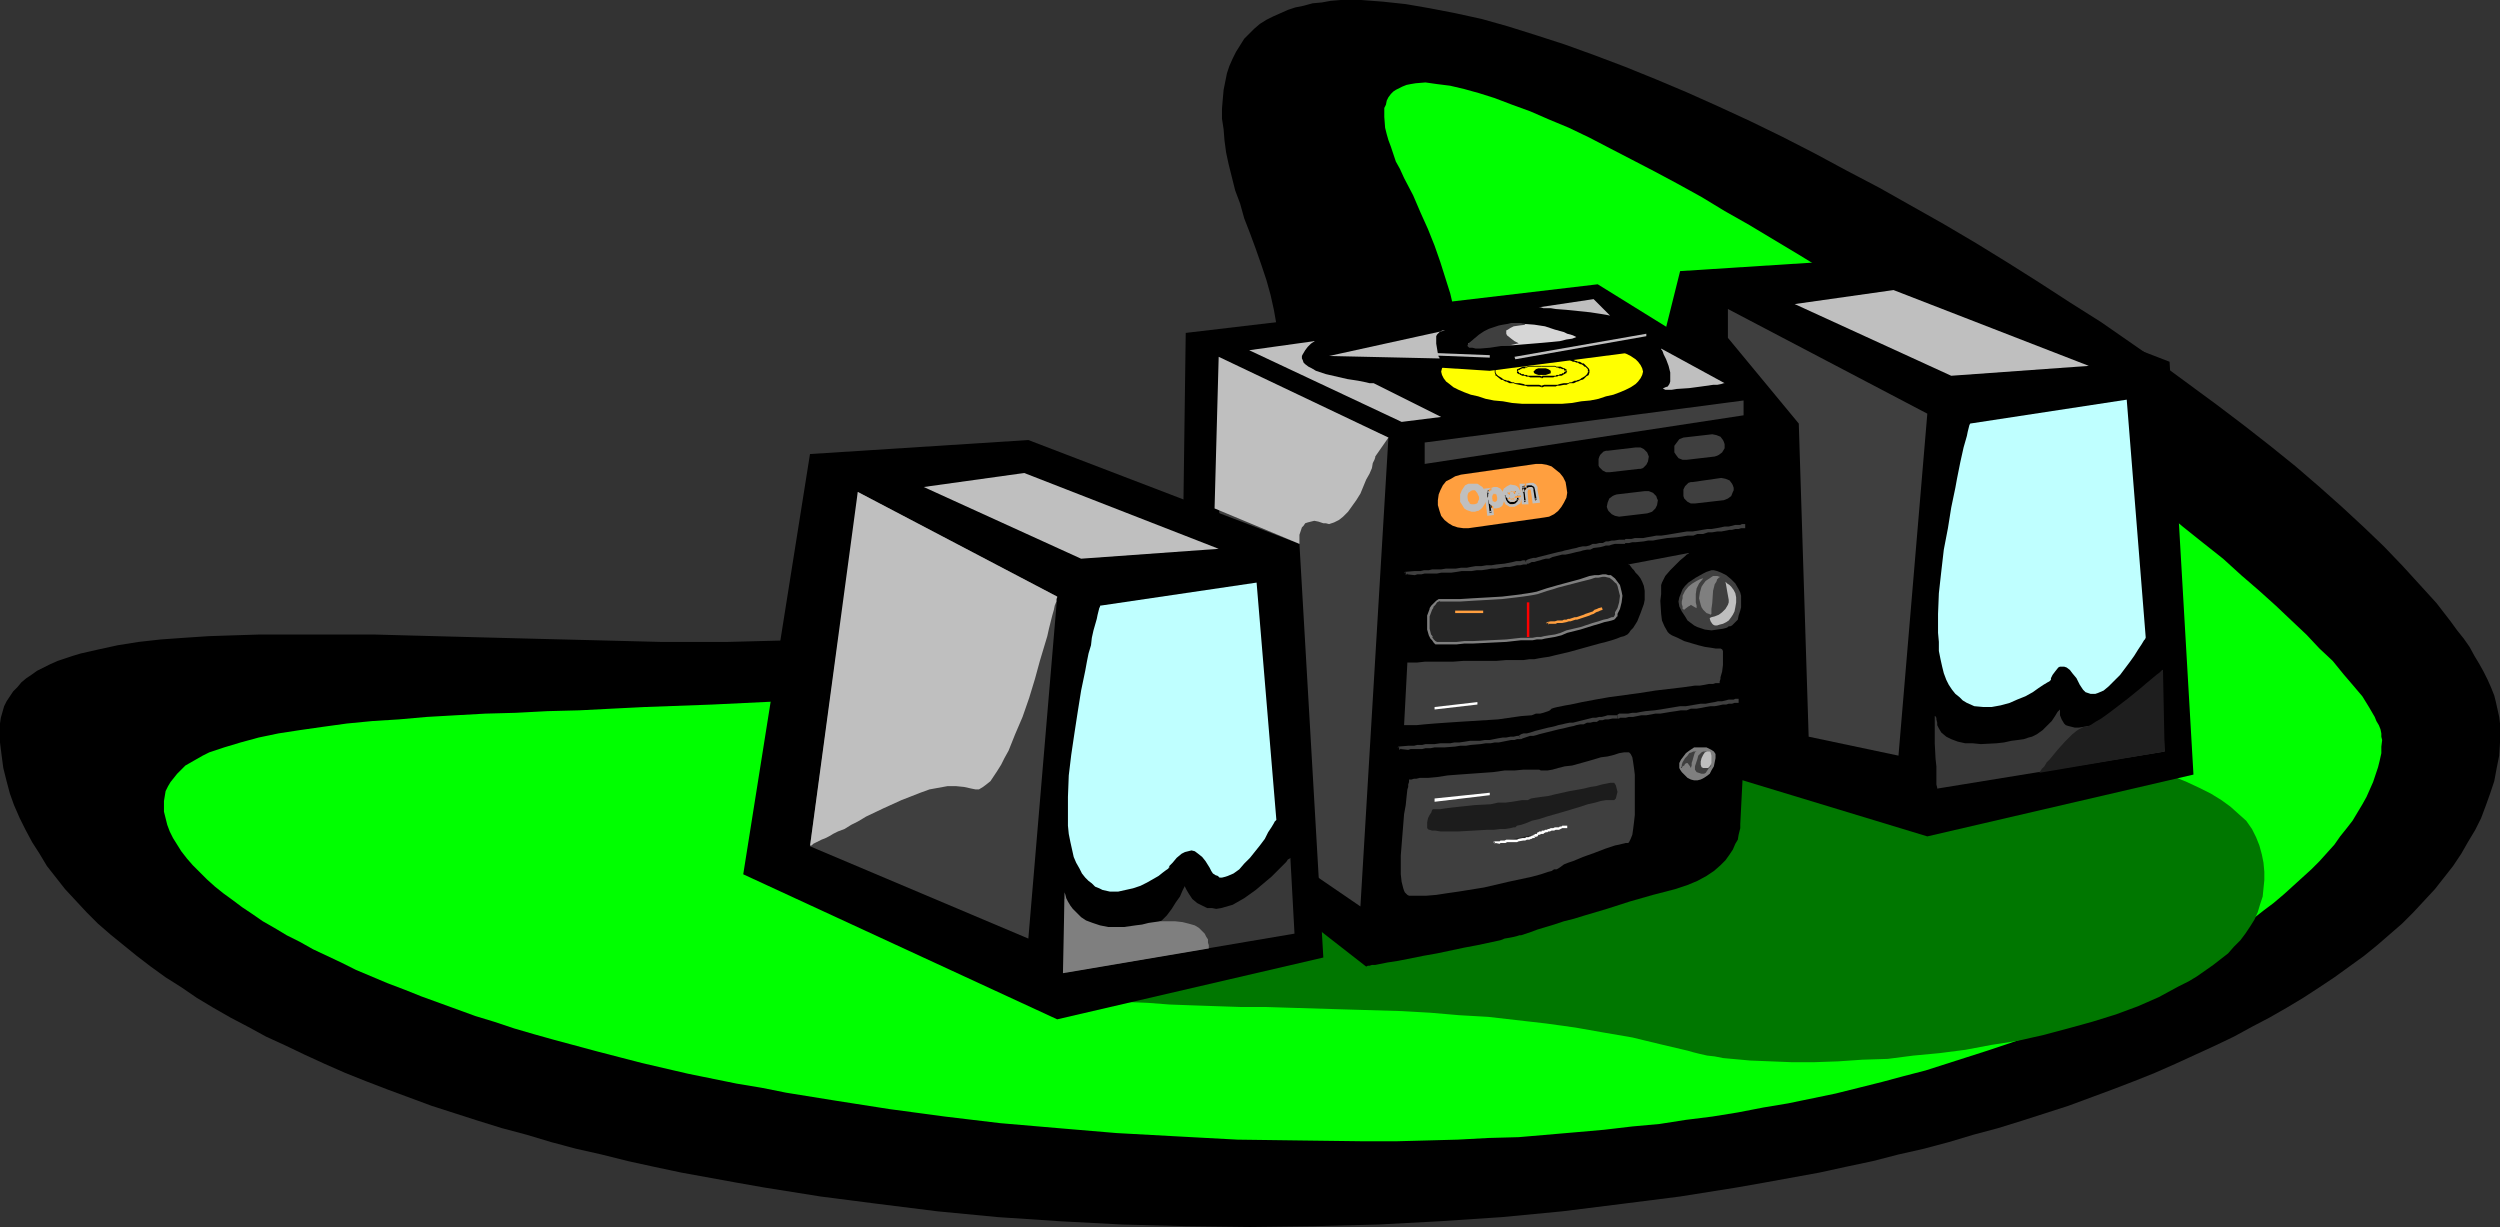<?xml version="1.0" encoding="UTF-8" standalone="no"?>
<svg
   version="1.0"
   width="129.724mm"
   height="63.668mm"
   id="svg82"
   sodipodi:docname="Stereo System 07.wmf"
   xmlns:inkscape="http://www.inkscape.org/namespaces/inkscape"
   xmlns:sodipodi="http://sodipodi.sourceforge.net/DTD/sodipodi-0.dtd"
   xmlns="http://www.w3.org/2000/svg"
   xmlns:svg="http://www.w3.org/2000/svg">
  <rect width="100%" height="100%" fill="#333333" stroke="none"/>
  <sodipodi:namedview
     id="namedview82"
     pagecolor="#ffffff"
     bordercolor="#000000"
     borderopacity="0.25"
     inkscape:showpageshadow="2"
     inkscape:pageopacity="0.0"
     inkscape:pagecheckerboard="0"
     inkscape:deskcolor="#d1d1d1"
     inkscape:document-units="mm" />
  <defs
     id="defs1">
    <pattern
       id="WMFhbasepattern"
       patternUnits="userSpaceOnUse"
       width="6"
       height="6"
       x="0"
       y="0" />
  </defs>
  <path
     style="fill:#000000;fill-opacity:1;fill-rule:evenodd;stroke:none"
     d="m 245.147,240.634 12.605,-0.162 12.605,-0.323 12.12,-0.646 12.12,-0.808 11.797,-1.131 11.635,-1.454 11.474,-1.454 11.15,-1.778 5.494,-0.97 5.333,-0.97 5.333,-0.97 5.171,-1.131 5.333,-1.131 5.01,-1.293 5.01,-1.131 4.848,-1.293 4.848,-1.454 4.848,-1.293 4.686,-1.454 4.525,-1.454 4.525,-1.454 4.363,-1.616 4.363,-1.616 4.202,-1.616 4.04,-1.616 4.04,-1.778 3.878,-1.778 3.878,-1.778 3.717,-1.778 3.555,-1.939 3.394,-1.778 3.394,-1.939 3.232,-1.939 3.232,-2.101 2.909,-1.939 2.909,-2.101 2.909,-2.101 2.586,-2.101 2.424,-2.101 2.424,-2.101 2.262,-2.263 2.101,-2.263 2.101,-2.263 1.778,-2.263 1.778,-2.263 1.616,-2.424 1.293,-2.263 1.454,-2.424 1.131,-2.263 0.97,-2.586 0.808,-2.263 0.808,-2.424 0.485,-2.586 0.485,-2.424 0.162,-2.586 v -2.424 -1.293 l -0.162,-1.293 -0.323,-1.454 -0.323,-1.454 -0.323,-1.293 -0.646,-1.616 -0.646,-1.454 -0.808,-1.616 -0.808,-1.454 -0.97,-1.616 -0.97,-1.778 -1.131,-1.616 -1.293,-1.616 -1.293,-1.778 -2.747,-3.555 -3.232,-3.555 -3.394,-3.717 -3.717,-3.879 -3.878,-3.717 -4.363,-4.04 -4.363,-3.879 -4.686,-4.04 -5.01,-4.04 -5.171,-4.04 -5.333,-4.04 -5.494,-4.04 -5.494,-4.04 -5.818,-4.04 -5.818,-4.04 -6.141,-3.879 -5.979,-3.879 -6.141,-3.879 -6.302,-3.879 -6.302,-3.717 -6.302,-3.555 -6.302,-3.555 -6.464,-3.394 -6.302,-3.394 -6.302,-3.232 -6.302,-3.071 -6.302,-2.909 -6.141,-2.747 -6.141,-2.586 -5.979,-2.424 -5.979,-2.263 -5.818,-2.101 -5.494,-1.778 -5.656,-1.778 -5.171,-1.454 -5.171,-1.131 -5.01,-0.97 -4.686,-0.808 -4.525,-0.485 L 269.064,0.162 266.963,0 h -2.101 -1.939 l -1.939,0.162 -1.778,0.323 -1.778,0.162 -1.778,0.485 -1.616,0.323 -1.454,0.485 -1.454,0.646 -1.454,0.646 -1.293,0.646 -1.293,0.808 -1.131,0.97 -0.97,0.97 -0.97,0.97 -0.808,1.293 -0.808,1.293 -0.646,1.293 -0.646,1.454 -0.485,1.454 -0.323,1.616 -0.323,1.616 -0.162,1.778 -0.162,1.939 v 1.939 l 0.323,2.101 0.162,2.101 0.323,2.424 0.485,2.263 0.646,2.586 0.646,2.586 0.97,2.586 0.808,2.909 1.131,2.909 1.131,3.071 1.131,3.232 0.97,2.909 0.808,2.909 0.646,2.909 0.485,2.747 0.485,2.747 0.323,2.586 0.323,2.586 0.162,2.424 v 2.424 l -0.162,2.263 -0.323,2.263 -0.323,2.263 -0.323,2.101 -0.646,1.939 -0.485,2.101 -0.808,1.939 -0.808,1.778 -0.97,1.778 -0.97,1.616 -0.97,1.778 -1.293,1.616 -1.293,1.454 -1.293,1.454 -1.454,1.454 -1.454,1.454 -1.616,1.131 -1.616,1.293 -1.778,1.293 -1.778,1.131 -1.939,0.97 -4.04,2.101 -4.202,1.778 -4.525,1.778 -4.686,1.454 -4.848,1.293 -5.171,1.131 -5.333,0.97 -5.494,0.97 -5.656,0.808 -5.818,0.485 -5.979,0.485 -5.979,0.485 -6.141,0.323 -6.302,0.162 -6.302,0.162 -6.302,0.162 h -12.766 l -12.766,-0.323 -12.928,-0.323 -12.443,-0.323 -6.141,-0.162 -6.141,-0.162 -5.979,-0.162 H 67.549 61.893 56.237 50.904 l -5.171,0.162 -4.848,0.162 -4.848,0.323 -4.525,0.323 -4.363,0.485 -4.04,0.646 -3.717,0.808 -3.555,0.808 -1.616,0.485 -1.454,0.485 -1.454,0.485 -1.454,0.646 -1.293,0.646 -1.293,0.646 -1.131,0.808 -0.97,0.646 -0.97,0.808 -0.808,0.97 -0.808,0.808 -0.646,0.97 -0.646,0.97 -0.485,0.97 -0.323,1.131 -0.323,1.131 L 0,141.891 v 1.293 2.424 l 0.323,2.586 0.323,2.424 0.646,2.586 0.646,2.424 0.808,2.263 1.131,2.586 1.131,2.263 1.293,2.424 1.454,2.263 1.454,2.424 1.778,2.263 1.778,2.263 2.101,2.263 2.101,2.263 2.262,2.263 2.424,2.101 2.586,2.101 2.586,2.101 2.747,2.101 2.909,2.101 3.07,1.939 3.07,2.101 3.232,1.939 3.394,1.939 3.394,1.778 3.555,1.939 3.878,1.778 3.717,1.778 3.878,1.778 4.04,1.778 4.04,1.616 4.202,1.616 4.363,1.616 4.363,1.616 4.525,1.454 4.525,1.454 4.686,1.454 4.848,1.293 4.848,1.454 4.848,1.293 5.01,1.131 5.171,1.293 5.171,1.131 5.333,1.131 5.333,0.97 5.333,0.97 5.494,0.97 11.15,1.778 11.312,1.454 11.635,1.454 11.797,1.131 12.12,0.808 12.282,0.646 12.443,0.323 z"
     id="path1" />
  <path
     style="fill:#00ff00;fill-opacity:1;fill-rule:evenodd;stroke:none"
     d="m 267.448,223.826 h 6.302 l 6.141,-0.162 5.979,-0.162 5.979,-0.323 5.979,-0.162 5.656,-0.485 5.656,-0.485 5.494,-0.485 5.494,-0.646 5.333,-0.485 5.171,-0.808 5.171,-0.646 5.01,-0.808 5.01,-0.97 4.848,-0.808 4.686,-0.97 4.686,-0.97 4.525,-1.131 4.525,-1.131 4.202,-1.131 4.363,-1.131 8.08,-2.586 4.04,-1.293 3.878,-1.293 3.717,-1.293 3.555,-1.454 3.555,-1.454 3.555,-1.454 3.232,-1.454 3.232,-1.454 3.232,-1.454 3.07,-1.616 2.909,-1.616 2.909,-1.616 2.747,-1.454 2.586,-1.616 2.586,-1.616 2.424,-1.616 2.424,-1.616 2.262,-1.616 2.262,-1.778 1.939,-1.454 2.101,-1.778 1.778,-1.616 1.778,-1.616 1.778,-1.616 1.616,-1.616 1.454,-1.616 1.454,-1.616 1.131,-1.616 1.293,-1.616 1.131,-1.454 0.97,-1.616 0.97,-1.616 0.808,-1.454 0.646,-1.454 0.646,-1.454 0.485,-1.454 0.485,-1.454 0.323,-1.293 0.323,-1.454 v -1.293 l 0.162,-1.293 -0.162,-0.646 v -0.646 l -0.162,-0.808 -0.323,-0.808 -0.485,-0.808 -0.323,-0.808 -1.131,-1.939 -1.293,-2.101 -1.778,-2.101 -1.939,-2.263 -2.101,-2.586 -2.586,-2.424 -2.586,-2.747 -2.909,-2.747 -3.07,-2.909 -3.232,-2.909 -3.555,-3.071 -3.555,-3.232 -3.878,-3.071 -4.04,-3.232 -4.04,-3.394 -4.202,-3.394 -4.525,-3.394 -4.363,-3.232 -4.686,-3.555 -9.373,-6.788 -9.696,-6.788 -9.858,-6.788 -9.858,-6.464 -9.696,-6.464 -5.01,-3.071 -9.696,-5.818 -4.848,-2.747 -4.525,-2.747 -4.686,-2.586 -4.525,-2.424 -4.363,-2.263 -4.363,-2.263 -4.04,-2.101 -4.04,-1.939 -3.878,-1.616 -3.717,-1.616 -3.555,-1.293 -3.394,-1.293 -3.07,-0.97 -2.909,-0.808 -2.747,-0.646 -2.586,-0.323 -2.262,-0.323 -1.939,0.162 -0.97,0.162 -0.808,0.162 -0.808,0.323 -0.646,0.323 -0.646,0.323 -0.485,0.323 -0.485,0.485 -0.485,0.646 -0.323,0.646 -0.162,0.808 -0.323,0.646 v 0.97 0.808 l 0.162,2.101 0.323,1.293 0.323,1.131 0.485,1.293 0.485,1.454 0.485,1.454 0.808,1.454 0.808,1.778 1.778,3.394 1.454,3.394 1.454,3.232 1.293,3.232 1.131,3.232 0.97,3.071 0.97,3.071 0.646,2.747 0.646,2.909 0.485,2.909 0.323,2.586 0.323,2.747 0.162,2.586 v 2.424 l -0.323,2.424 -0.162,2.424 -0.323,2.263 -0.485,2.263 -0.485,2.101 -1.616,4.202 -0.808,1.939 -0.97,1.939 -1.131,1.939 -1.293,1.778 -1.293,1.778 -1.293,1.616 -1.454,1.616 -1.616,1.616 -1.616,1.616 -1.616,1.454 -1.939,1.454 -1.778,1.293 -2.101,1.454 -1.939,1.131 -2.101,1.293 -4.525,2.424 -4.686,2.101 -5.01,1.939 -5.171,1.939 -5.333,1.616 -5.656,1.616 -5.818,1.293 -5.979,1.293 -6.141,1.131 -6.302,1.131 -6.302,0.808 -6.464,0.808 -6.626,0.808 -6.626,0.646 -13.413,1.131 -13.574,0.808 -13.413,0.646 -13.251,0.485 -6.464,0.323 -6.302,0.323 -6.302,0.162 -6.141,0.323 -5.979,0.162 -5.818,0.323 -5.656,0.323 -5.494,0.485 -5.171,0.323 -5.01,0.485 -4.686,0.646 -4.525,0.646 -4.202,0.646 -3.878,0.808 -1.778,0.485 -1.778,0.485 -1.616,0.485 -1.616,0.485 -1.454,0.485 -1.454,0.485 -1.293,0.646 -1.131,0.646 -1.131,0.646 -1.131,0.646 -0.808,0.808 -0.808,0.808 -0.646,0.808 -0.646,0.808 -0.485,0.808 -0.485,0.97 -0.162,0.97 -0.162,0.97 v 0.97 1.131 l 0.323,1.293 0.323,1.293 0.485,1.293 0.646,1.293 0.808,1.293 0.808,1.293 1.131,1.454 1.131,1.293 1.293,1.293 1.454,1.454 1.616,1.454 1.616,1.293 1.778,1.293 1.939,1.454 1.939,1.293 2.101,1.454 2.262,1.293 2.424,1.454 2.586,1.293 2.586,1.454 2.747,1.293 2.747,1.293 2.909,1.454 3.07,1.293 3.07,1.293 3.394,1.293 3.232,1.293 3.555,1.293 3.555,1.293 3.555,1.293 3.717,1.131 3.878,1.293 3.878,1.131 4.04,1.131 4.202,1.131 4.202,1.131 4.363,1.131 4.363,1.131 9.05,2.101 9.534,1.939 4.848,0.808 4.848,0.97 5.01,0.808 5.01,0.808 5.171,0.808 5.171,0.808 10.827,1.454 10.827,1.293 11.312,0.97 11.474,0.97 11.797,0.646 11.958,0.646 12.282,0.162 z"
     id="path2" />
  <path
     style="fill:#007700;fill-opacity:1;fill-rule:evenodd;stroke:none"
     d="m 330.956,206.05 1.131,0.323 1.293,0.323 1.454,0.323 1.454,0.162 1.616,0.323 1.778,0.162 3.555,0.323 4.04,0.162 4.04,0.162 h 4.525 l 4.686,-0.162 4.686,-0.323 5.01,-0.162 5.01,-0.646 5.171,-0.485 5.01,-0.646 5.171,-0.97 5.171,-0.808 5.01,-1.131 4.848,-1.293 4.686,-1.293 4.686,-1.454 4.363,-1.616 4.04,-1.778 3.878,-2.101 1.939,-0.97 1.616,-0.97 1.616,-1.131 1.616,-1.131 2.909,-2.263 1.131,-1.293 1.293,-1.293 0.97,-1.293 0.97,-1.454 0.808,-1.293 0.646,-1.454 0.485,-1.616 0.485,-1.454 0.162,-1.616 0.162,-1.616 v -1.616 l -0.162,-1.778 -0.323,-1.616 -0.485,-1.778 -0.646,-1.616 -0.808,-1.616 -1.131,-1.616 -1.454,-1.293 -1.616,-1.454 -1.778,-1.293 -2.101,-1.293 -2.262,-1.131 -2.424,-1.131 -2.747,-1.131 -2.747,-0.97 -3.07,-0.97 -3.232,-0.808 -3.555,-0.808 -3.555,-0.808 -3.717,-0.808 -3.878,-0.485 -4.04,-0.646 -4.202,-0.646 -4.363,-0.485 -4.363,-0.485 -4.686,-0.323 -4.686,-0.485 -4.848,-0.323 -4.848,-0.323 -5.01,-0.162 -5.171,-0.162 -5.171,-0.162 -10.666,-0.323 h -10.989 -5.494 l -5.494,0.323 -5.818,0.323 -5.656,0.485 -5.818,0.646 -5.656,0.646 -5.656,0.808 -5.656,0.97 -5.656,1.131 -5.656,1.131 -5.494,1.293 -5.333,1.293 -5.333,1.454 -5.171,1.454 -5.01,1.616 -4.848,1.616 -4.686,1.616 -4.525,1.778 -4.363,1.616 -4.04,1.939 -3.878,1.778 -3.555,1.778 -3.394,1.939 -3.07,1.778 -2.586,1.939 -2.424,1.939 -2.101,1.939 -1.778,1.778 -0.808,0.97 -0.646,0.97 -0.485,0.808 -0.485,0.97 -0.323,0.97 -0.323,0.97 -0.162,0.808 v 0.97 0.808 l 0.162,0.808 0.323,0.808 0.323,0.646 0.485,0.646 0.646,0.646 0.646,0.646 0.808,0.485 1.778,0.97 0.97,0.485 1.293,0.485 1.131,0.323 1.293,0.323 2.909,0.646 3.232,0.485 3.394,0.485 3.717,0.323 4.04,0.162 4.202,0.323 4.363,0.162 4.686,0.162 4.848,0.162 h 4.848 l 5.171,0.162 5.333,0.162 5.333,0.162 5.494,0.162 5.494,0.162 5.656,0.323 5.656,0.485 5.656,0.323 5.656,0.646 5.656,0.646 5.818,0.808 5.494,0.97 5.656,0.97 5.333,1.293 z"
     id="path3" />
  <path
     style="fill:#000000;fill-opacity:1;fill-rule:evenodd;stroke:none"
     d="m 377.982,164.032 -70.781,-21.494 22.301,-89.369 42.824,-2.747 53.166,20.524 4.686,80.965 z"
     id="path4" />
  <path
     style="fill:#000000;fill-opacity:1;fill-rule:evenodd;stroke:none"
     d="m 267.933,189.566 -36.683,-28.605 1.293,-95.672 80.8,-9.535 32.32,20.039 -4.363,85.814 v 0.323 0.485 l -0.162,0.646 -0.162,0.646 -0.162,0.97 -0.485,0.808 -0.485,1.131 -0.646,0.97 -0.808,1.131 -0.97,0.97 -1.293,1.131 -1.454,0.97 -1.778,0.97 -1.939,0.808 -2.424,0.808 -4.363,1.131 -4.525,1.293 -4.525,1.454 -4.363,1.293 -2.101,0.646 -1.939,0.485 -1.939,0.646 -1.616,0.485 -1.616,0.485 -1.293,0.485 -0.97,0.323 -0.97,0.323 h -0.323 l -0.485,0.162 -0.646,0.162 -0.808,0.162 -0.97,0.162 -0.808,0.323 -2.262,0.485 -2.262,0.485 -2.586,0.485 -5.333,1.131 -2.747,0.485 -2.424,0.485 -2.424,0.485 -2.101,0.323 -0.808,0.162 -0.808,0.162 -0.808,0.162 h -0.646 l -0.485,0.162 h -0.323 z"
     id="path5" />
  <path
     style="fill:#3f3f3f;fill-opacity:1;fill-rule:evenodd;stroke:none"
     d="m 266.801,177.768 5.494,-91.955 -32.966,-13.737 -0.646,86.46 z"
     id="path6" />
  <path
     style="fill:#ff9f3f;fill-opacity:1;fill-rule:evenodd;stroke:none"
     d="m 302.838,101.49 0.97,-0.162 0.97,-0.485 0.808,-0.646 0.646,-0.808 0.485,-0.808 0.485,-0.97 0.162,-0.97 -0.162,-1.131 -0.162,-0.97 -0.485,-0.97 -0.646,-0.808 -0.808,-0.646 -0.808,-0.646 -0.97,-0.323 -0.97,-0.162 h -1.131 l -14.706,2.101 -1.131,0.323 -0.808,0.485 -0.97,0.485 -0.646,0.808 -0.485,0.97 -0.323,0.808 -0.162,1.131 v 0.97 l 0.323,1.131 0.323,0.97 0.646,0.808 0.808,0.646 0.808,0.485 0.97,0.323 1.131,0.162 h 0.97 z"
     id="path7" />
  <path
     style="fill:#3f3f3f;fill-opacity:1;fill-rule:evenodd;stroke:none"
     d="m 336.289,89.531 0.485,-0.162 0.323,-0.162 0.646,-0.485 0.485,-0.808 v -0.808 l -0.162,-0.485 -0.162,-0.323 -0.485,-0.646 -0.808,-0.323 -0.808,-0.162 -5.656,0.646 -0.808,0.323 -0.485,0.646 -0.485,0.646 v 0.485 0.485 0.323 l 0.323,0.485 0.485,0.646 0.808,0.323 h 0.808 z"
     id="path8" />
  <path
     style="fill:#3f3f3f;fill-opacity:1;fill-rule:evenodd;stroke:none"
     d="m 338.067,98.096 0.808,-0.323 0.646,-0.485 0.323,-0.808 0.162,-0.323 v -0.485 l -0.162,-0.485 -0.162,-0.323 -0.485,-0.646 -0.808,-0.323 -0.808,-0.162 -5.656,0.808 h -0.323 l -0.485,0.162 -0.646,0.646 -0.323,0.646 v 0.485 0.485 0.323 l 0.162,0.485 0.646,0.646 0.646,0.323 h 0.485 0.323 z"
     id="path9" />
  <path
     style="fill:#3f3f3f;fill-opacity:1;fill-rule:evenodd;stroke:none"
     d="m 321.422,91.955 h 0.323 l 0.485,-0.162 0.646,-0.646 0.323,-0.646 0.162,-0.97 -0.323,-0.808 -0.646,-0.646 -0.646,-0.323 h -0.485 -0.485 l -5.494,0.646 h -0.323 l -0.485,0.162 -0.646,0.646 -0.162,0.323 -0.162,0.485 v 0.323 0.485 0.485 l 0.162,0.323 0.646,0.646 0.646,0.323 h 0.485 0.323 z"
     id="path10" />
  <path
     style="fill:#3f3f3f;fill-opacity:1;fill-rule:evenodd;stroke:none"
     d="m 323.038,100.682 0.485,-0.162 0.485,-0.162 0.646,-0.646 0.323,-0.646 0.162,-0.97 -0.162,-0.323 -0.162,-0.485 -0.646,-0.646 -0.808,-0.323 h -0.808 l -5.494,0.646 -0.485,0.162 -0.323,0.162 -0.646,0.485 -0.323,0.808 -0.162,0.808 0.162,0.485 0.162,0.323 0.646,0.646 0.646,0.323 0.808,0.162 z"
     id="path11" />
  <path
     style="fill:#262626;fill-opacity:1;fill-rule:evenodd;stroke:none"
     d="m 282.315,117.65 0.808,0.162 h 2.101 l 1.131,-0.162 h 2.586 l 2.909,-0.162 2.747,-0.323 2.747,-0.323 h 1.293 l 0.97,-0.323 0.97,-0.162 0.97,-0.162 1.939,-0.485 0.97,-0.323 1.131,-0.323 4.363,-1.293 1.939,-0.485 0.808,-0.162 0.808,-0.162 h 0.808 l 0.646,-0.162 0.485,0.162 0.323,0.162 0.808,0.485 0.485,0.646 0.323,0.485 0.323,0.808 0.162,0.646 v 0.646 l -0.162,1.293 -0.162,1.131 -0.485,0.97 -0.162,0.485 -0.162,0.162 v 0.162 l -0.162,0.162 v 0 l -0.485,0.162 -0.646,0.162 -0.808,0.323 -1.131,0.323 -0.97,0.323 -2.586,0.646 -2.586,0.808 -1.293,0.323 -1.131,0.323 -1.131,0.323 -0.808,0.162 h -0.646 l -0.485,0.162 h -0.485 -0.808 l -0.97,0.162 h -1.293 -1.454 l -1.454,0.162 -3.232,0.162 -3.394,0.162 -1.616,0.162 h -1.454 l -1.293,0.162 h -1.131 -0.97 -0.646 l -0.323,-0.323 -0.323,-0.323 -0.323,-0.485 -0.162,-0.485 -0.323,-1.293 -0.162,-1.131 0.162,-1.454 0.485,-1.293 0.162,-0.485 0.485,-0.485 0.323,-0.485 z"
     id="path12" />
  <path
     style="fill:#7f7f7f;fill-opacity:1;fill-rule:evenodd;stroke:none"
     d="m 282.476,117.812 -0.162,0.162 h 0.808 2.101 1.131 l 2.586,-0.162 2.909,-0.162 2.747,-0.162 2.747,-0.323 1.293,-0.162 v 0 l 1.131,-0.162 0.97,-0.162 0.808,-0.162 1.939,-0.646 1.131,-0.323 0.97,-0.323 4.363,-1.131 1.939,-0.485 0.97,-0.323 h 0.808 -0.162 l 0.808,-0.162 h 0.646 -0.162 l 0.646,0.162 h 0.323 -0.162 l 0.646,0.485 0.646,0.646 v -0.162 l 0.323,0.646 v 0 l 0.162,0.646 0.162,0.646 v 0 l 0.162,0.646 -0.162,1.293 v 0 l -0.323,1.131 v 0 l -0.485,0.808 v 0.162 0.323 0 l -0.162,0.323 -0.162,0.162 0.162,-0.162 -0.162,0.162 0.162,-0.162 -0.162,0.162 v 0 h -0.323 l -0.808,0.323 -0.808,0.162 -0.97,0.323 -1.131,0.323 -2.424,0.808 -2.747,0.646 -1.131,0.485 -1.131,0.323 -1.131,0.162 -0.97,0.162 -0.646,0.162 h 0.162 -0.485 -0.485 l -0.808,0.162 h -0.97 -1.293 l -1.454,0.162 -1.454,0.162 -6.626,0.323 h -1.616 l -1.454,0.162 h -1.293 -1.131 -0.97 -0.646 0.162 l -0.323,-0.162 -0.323,-0.323 v 0 l -0.323,-0.485 h 0.162 l -0.323,-0.485 v 0.162 l -0.323,-1.293 v 0 -1.131 -1.454 0.162 l 0.485,-1.293 v 0 l 0.323,-0.485 h -0.162 l 0.485,-0.485 0.323,-0.485 v 0 l 0.646,-0.323 -0.323,-0.323 -0.485,0.323 -0.485,0.485 -0.485,0.485 -0.323,0.485 v 0.162 l -0.485,1.293 v 1.454 1.131 0.162 l 0.323,1.131 0.323,0.646 v 0 l 0.323,0.323 0.323,0.485 0.323,0.323 h 0.808 0.97 1.131 1.293 l 1.454,-0.162 h 1.616 l 6.626,-0.323 1.454,-0.162 1.454,-0.162 h 1.293 0.97 l 0.808,-0.162 h 0.485 0.485 v 0 l 0.646,-0.162 0.97,-0.162 0.97,-0.162 1.293,-0.323 1.131,-0.485 2.586,-0.646 2.586,-0.808 1.131,-0.323 0.97,-0.323 0.808,-0.162 0.646,-0.162 0.485,-0.162 0.162,-0.162 0.162,-0.162 0.162,-0.162 h -0.162 l 0.323,-0.162 v -0.485 0 l 0.485,-0.97 0.323,-1.293 v 0 l 0.162,-1.293 -0.162,-0.808 -0.162,-0.646 -0.162,-0.646 -0.485,-0.646 -0.485,-0.646 -0.808,-0.646 h -0.485 l -0.485,-0.162 h -0.646 l -0.808,0.162 v 0 h -0.808 l -0.97,0.162 -1.939,0.646 -4.202,1.131 -1.131,0.323 -1.131,0.323 -1.939,0.646 -0.808,0.162 -0.97,0.162 -1.131,0.162 h 0.162 l -1.293,0.162 -2.747,0.323 -2.747,0.162 -2.909,0.162 -2.586,0.162 h -1.131 -2.101 -0.97 z"
     id="path13" />
  <path
     style="fill:#ff0000;fill-opacity:1;fill-rule:evenodd;stroke:none"
     d="m 299.444,118.135 v 6.788 h 0.485 v -6.788 z"
     id="path14" />
  <path
     style="fill:#ff9f3f;fill-opacity:1;fill-rule:evenodd;stroke:none"
     d="m 285.385,120.236 h 5.494 v -0.485 h -5.494 z"
     id="path15" />
  <path
     style="fill:#ff9f3f;fill-opacity:1;fill-rule:evenodd;stroke:none"
     d="m 303.646,122.499 0.162,-0.162 v 0 h 0.323 0.323 0.323 0.323 l 0.323,-0.162 h 0.646 0.323 l 0.808,-0.162 0.485,-0.162 h 0.323 l 0.485,-0.162 0.485,-0.162 h 0.323 l 0.485,-0.162 0.97,-0.323 0.485,-0.162 0.485,-0.162 0.323,-0.162 0.485,-0.162 0.485,-0.323 0.485,-0.162 0.323,-0.162 0.485,-0.162 v 0 l -0.162,-0.485 v 0 l -0.646,0.162 -0.323,0.162 -0.485,0.162 -0.323,0.323 -0.485,0.162 -0.485,0.162 -0.485,0.162 -0.323,0.162 -0.97,0.323 -0.485,0.162 h -0.323 l -0.485,0.162 -0.485,0.162 h -0.323 l -0.323,0.162 h -0.485 l -0.323,0.162 h -0.323 -0.646 l -0.485,0.162 h -0.162 -0.485 -0.162 l -0.808,0.162 v 0.323 l 0.323,-0.323 z"
     id="path16" />
  <path
     style="fill:#3f3f3f;fill-opacity:1;fill-rule:evenodd;stroke:none"
     d="m 336.128,111.832 h -0.485 l -0.485,0.162 -0.485,0.162 -0.646,0.323 -1.454,0.808 -1.454,0.97 -0.646,0.646 -0.485,0.646 -0.323,0.808 -0.323,0.808 -0.162,0.808 0.162,0.97 0.485,0.97 0.646,0.97 0.485,0.808 0.646,0.485 0.646,0.485 0.646,0.323 1.454,0.485 1.293,0.162 1.131,-0.162 1.131,-0.162 0.646,-0.162 0.323,-0.162 0.162,-0.162 h 0.323 l 0.323,-0.162 0.323,-0.323 0.323,-0.323 0.485,-0.485 0.162,-0.808 0.323,-0.97 0.162,-0.646 v -0.808 -0.646 -0.808 l -0.162,-0.646 -0.323,-0.646 -0.646,-1.131 -0.808,-0.808 -0.97,-0.808 -0.97,-0.485 -0.808,-0.323 z"
     id="path17" />
  <path
     style="fill:#7f7f7f;fill-opacity:1;fill-rule:evenodd;stroke:none"
     d="m 337.42,113.125 v 0 h -0.162 l -0.485,-0.162 h -0.808 l -0.485,0.323 -0.485,0.323 -0.485,0.323 -0.485,0.646 -0.323,0.485 -0.323,1.131 -0.162,1.131 0.162,0.646 0.162,0.646 0.162,0.485 0.323,0.485 0.646,0.646 0.485,0.162 0.323,0.162 0.162,-0.162 v -0.162 -0.323 -0.485 l 0.162,-1.131 0.162,-2.424 0.323,-1.293 0.323,-0.485 0.162,-0.485 0.323,-0.323 z"
     id="path18" />
  <path
     style="fill:#bfbfbf;fill-opacity:1;fill-rule:evenodd;stroke:none"
     d="m 338.39,114.095 0.162,0.162 0.162,0.162 0.485,0.323 0.323,0.323 0.485,0.646 0.323,0.646 0.162,0.808 v 0.97 l -0.162,0.97 -0.162,0.808 -0.323,0.646 -0.323,0.485 -0.485,0.646 -0.485,0.323 -0.646,0.323 -0.646,0.162 -0.485,0.162 h -0.485 l -0.323,-0.162 -0.162,-0.162 -0.323,-0.485 -0.162,-0.485 v 0 -0.162 l 0.323,-0.162 0.646,-0.162 0.808,-0.323 0.646,-0.485 0.646,-0.646 0.485,-0.808 0.162,-0.485 v -0.485 l -0.323,-1.778 -0.162,-0.97 z"
     id="path19" />
  <path
     style="fill:#7f7f7f;fill-opacity:1;fill-rule:evenodd;stroke:none"
     d="m 334.027,113.449 v 0 h -0.162 l -0.485,0.162 -0.646,0.323 -0.808,0.485 -0.808,0.646 -0.646,0.808 -0.485,0.97 v 0.485 l -0.162,0.646 v 0.485 l 0.162,0.485 v 0.485 l 0.323,0.162 0.162,-0.162 0.646,-0.485 0.323,-0.162 0.162,-0.162 0.808,0.485 0.323,0.162 0.162,0.162 -0.162,-0.162 v -0.485 l -0.162,-0.646 v -1.616 l 0.162,-1.131 0.485,-0.97 z"
     id="path20" />
  <path
     style="fill:#3f3f3f;fill-opacity:1;fill-rule:evenodd;stroke:none"
     d="m 275.689,112.802 0.323,-0.323 v 0.162 l 1.454,0.162 0.485,-0.162 h 0.808 l 0.646,-0.162 h 0.808 0.646 0.97 l 0.808,-0.162 h 0.97 0.97 l 1.131,-0.162 0.97,-0.162 h 0.97 0.97 l 0.97,-0.162 h 0.97 l 1.131,-0.162 0.808,-0.162 h 0.97 l 1.778,-0.323 h 0.808 l 0.808,-0.162 0.646,-0.162 h 0.646 l 0.646,-0.162 h 0.646 l -0.323,-0.808 h 0.162 -0.646 l -0.485,0.162 h -0.808 l -0.646,0.162 -0.808,0.162 -0.808,0.162 -1.616,0.162 -0.97,0.162 h -0.97 l -0.97,0.162 h -1.131 l -0.97,0.162 -0.808,0.162 h -1.131 l -0.97,0.162 h -0.97 -0.97 l -0.97,0.162 h -0.808 -0.97 l -0.646,0.162 h -0.97 l -0.646,0.162 h -0.646 -0.485 l -1.939,0.162 -0.162,0.323 0.323,-0.323 z"
     id="path21" />
  <path
     style="fill:#3f3f3f;fill-opacity:1;fill-rule:evenodd;stroke:none"
     d="m 299.283,110.701 0.162,-0.162 h 0.323 l 0.646,-0.323 h 0.485 l 0.485,-0.162 0.646,-0.162 0.485,-0.162 0.646,-0.162 h 0.646 l 0.646,-0.323 0.646,-0.162 0.646,-0.162 0.646,-0.162 h 0.646 l 0.808,-0.162 0.646,-0.162 0.646,-0.162 0.808,-0.162 0.485,-0.162 0.808,-0.162 h 0.646 l 0.646,-0.323 1.293,-0.162 0.646,-0.162 0.485,-0.162 h 0.646 l 0.485,-0.162 0.646,-0.162 h 0.808 1.131 l -0.162,-0.808 v 0 h -0.97 l -0.97,0.162 h -0.485 l -0.646,0.162 h -0.485 l -0.646,0.323 h -0.646 l -0.646,0.162 h -0.646 l -0.646,0.323 -0.646,0.162 h -0.646 l -0.808,0.162 -0.485,0.162 -0.808,0.162 -0.646,0.162 -0.808,0.162 -0.485,0.162 -0.808,0.162 -0.646,0.162 -0.646,0.162 -0.646,0.162 -0.646,0.162 -0.646,0.162 -0.646,0.162 -0.485,0.162 h -0.485 l -0.646,0.162 -0.485,0.162 -0.485,0.323 0.162,-0.162 z"
     id="path22" />
  <path
     style="fill:#3f3f3f;fill-opacity:1;fill-rule:evenodd;stroke:none"
     d="m 318.513,106.661 0.323,-0.162 h 0.162 0.485 l 0.646,-0.162 h 0.646 l 1.616,-0.162 0.808,-0.162 h 0.97 l 0.808,-0.162 0.97,-0.162 0.97,-0.162 1.939,-0.162 1.131,-0.162 0.97,-0.162 h 1.131 l 0.808,-0.323 h 1.131 l 0.97,-0.323 h 0.808 l 0.97,-0.162 h 0.808 l 0.808,-0.162 0.808,-0.162 h 0.485 l 0.646,-0.162 h 0.646 l 0.485,-0.162 h 0.323 0.485 v -0.808 0 h -0.646 l -0.323,0.162 h -0.485 -0.485 l -0.646,0.162 -0.646,0.162 h -0.808 l -0.808,0.162 -0.808,0.162 -0.97,0.162 h -0.808 l -0.97,0.162 -0.97,0.162 -0.97,0.162 h -1.131 l -0.97,0.162 -0.97,0.162 -1.939,0.323 -1.131,0.162 h -0.97 l -0.808,0.162 -0.97,0.162 -0.808,0.162 h -1.616 l -0.646,0.162 h -0.485 -0.646 l -0.485,0.323 0.162,-0.162 z"
     id="path23" />
  <path
     style="fill:#3f3f3f;fill-opacity:1;fill-rule:evenodd;stroke:none"
     d="m 274.396,147.063 0.485,-0.323 -0.162,0.162 1.454,0.162 0.485,-0.162 h 0.808 0.646 0.808 l 0.646,-0.162 h 0.97 l 0.808,-0.162 h 1.131 0.808 l 2.101,-0.162 0.97,-0.162 h 1.131 l 0.97,-0.162 1.939,-0.162 0.97,-0.162 h 0.97 l 0.808,-0.162 h 0.808 l 0.808,-0.162 0.808,-0.162 0.808,-0.162 h 0.646 l 0.485,-0.162 h 0.646 l -0.162,-0.646 h 0.162 -0.646 l -0.646,0.162 h -0.646 l -0.808,0.162 h -0.646 l -0.97,0.162 -0.808,0.162 -0.808,0.162 h -0.97 l -0.97,0.162 h -1.939 l -0.97,0.162 -1.131,0.162 h -0.97 l -0.808,0.162 h -1.131 -0.808 l -1.131,0.162 h -0.808 -0.97 l -0.646,0.162 h -0.97 l -0.646,0.162 h -0.646 -0.485 l -1.939,0.162 -0.162,0.323 0.323,-0.323 z"
     id="path24" />
  <path
     style="fill:#3f3f3f;fill-opacity:1;fill-rule:evenodd;stroke:none"
     d="m 298.152,144.962 h 0.162 l 0.323,-0.162 0.485,-0.162 0.485,-0.162 0.485,-0.162 h 0.646 l 0.646,-0.162 0.485,-0.162 0.646,-0.162 0.646,-0.162 0.646,-0.162 0.646,-0.162 0.646,-0.162 0.646,-0.162 0.808,-0.162 0.646,-0.162 0.646,-0.162 0.808,-0.162 0.485,-0.162 0.808,-0.162 h 0.646 l 0.646,-0.323 h 0.646 l 0.646,-0.162 h 0.646 l 0.485,-0.323 h 0.646 l 0.485,-0.162 h 0.646 l 0.808,-0.162 h 0.97 v -0.646 h -0.97 -0.97 l -0.485,0.162 -0.646,0.162 h -0.485 l -0.646,0.162 h -0.646 l -0.646,0.162 -0.646,0.162 -0.646,0.162 -0.646,0.162 -0.646,0.162 -0.646,0.162 h -0.646 l -0.808,0.162 -0.646,0.162 -0.808,0.162 -0.485,0.162 -0.646,0.162 -0.808,0.162 -0.646,0.162 -0.646,0.162 -0.646,0.162 -0.646,0.162 -0.485,0.162 -0.485,0.162 -0.646,0.162 h -0.646 l -0.485,0.162 -0.485,0.323 h 0.162 z"
     id="path25" />
  <path
     style="fill:#3f3f3f;fill-opacity:1;fill-rule:evenodd;stroke:none"
     d="m 317.22,140.922 h 0.323 l 0.162,-0.162 h 0.485 0.646 l 0.646,-0.162 h 0.808 l 0.808,-0.162 0.808,-0.162 h 0.97 l 1.778,-0.323 h 0.97 l 0.97,-0.162 0.97,-0.162 1.131,-0.162 0.97,-0.162 h 1.131 l 0.808,-0.323 h 1.131 l 0.97,-0.162 0.808,-0.162 0.97,-0.162 h 0.808 l 0.808,-0.162 0.808,-0.162 h 0.646 l 0.485,-0.162 h 0.646 l 0.485,-0.162 h 0.323 0.485 v -0.808 0 h -0.646 l -0.323,0.162 h -0.485 -0.485 l -0.646,0.162 -0.646,0.162 h -0.808 l -0.646,0.162 -0.97,0.162 -0.808,0.162 h -0.97 l -0.97,0.162 -0.97,0.162 -0.97,0.162 h -1.131 l -0.97,0.162 -0.97,0.162 -0.97,0.162 -0.97,0.162 -1.131,0.162 -1.778,0.162 -0.97,0.162 -0.808,0.162 h -0.808 l -0.808,0.162 h -0.646 -0.485 -0.646 l -0.485,0.323 h 0.162 z"
     id="path26" />
  <path
     style="fill:#3f3f3f;fill-opacity:1;fill-rule:evenodd;stroke:none"
     d="m 275.366,142.215 0.646,-12.282 h 1.939 l 1.454,-0.162 h 1.616 1.939 1.939 l 2.101,-0.162 h 4.363 2.101 l 1.939,-0.162 h 1.778 1.616 l 1.131,-0.162 h 0.485 0.485 l 0.808,-0.162 0.97,-0.162 1.131,-0.162 1.293,-0.323 2.747,-0.646 2.909,-0.808 2.909,-0.808 1.293,-0.323 1.131,-0.323 0.97,-0.323 0.808,-0.323 0.646,-0.162 0.323,-0.162 0.323,-0.162 0.323,-0.323 0.323,-0.485 0.485,-0.485 0.808,-1.293 0.646,-1.616 0.646,-1.778 0.162,-0.808 v -0.97 -0.808 l -0.162,-0.97 -0.323,-0.808 -0.323,-0.646 -0.485,-0.646 -0.485,-0.485 -0.323,-0.485 -0.323,-0.323 -0.485,-0.646 -0.162,-0.162 -0.162,-0.162 v 0 0.162 l 11.958,-2.263 v 0 l -0.162,0.162 -0.323,0.162 -0.323,0.323 -0.97,0.808 -0.97,0.97 -0.97,0.97 -0.97,1.131 -0.646,1.293 -0.162,0.485 v 0.485 1.293 l -0.162,1.293 0.162,2.586 0.162,1.293 0.485,1.131 0.646,1.131 0.323,0.323 0.485,0.323 1.131,0.485 1.293,0.646 2.747,0.808 1.293,0.323 1.131,0.162 0.97,0.162 h 0.808 0.162 l 0.323,0.162 0.162,0.323 v 0.323 1.131 1.293 l -0.162,1.293 -0.323,1.131 v 0.323 l -0.162,0.485 v 0.162 0.162 0 h -0.323 -0.485 l -0.485,0.162 h -0.808 l -0.808,0.162 -0.97,0.162 h -0.97 l -2.262,0.323 -2.747,0.323 -2.747,0.323 -3.07,0.485 -5.979,0.808 -2.747,0.485 -2.586,0.485 -2.262,0.485 -0.97,0.162 -0.808,0.162 -0.808,0.162 -0.646,0.162 -0.485,0.162 -0.323,0.323 -0.323,0.162 -0.485,0.162 -0.485,0.162 -0.646,0.162 h -0.808 l -0.808,0.323 -2.101,0.162 -2.262,0.323 -2.262,0.323 -5.171,0.323 -2.586,0.162 -2.424,0.162 -2.262,0.162 -1.939,0.162 -1.616,0.162 h -0.646 -1.131 -0.323 z"
     id="path27" />
  <path
     style="fill:#3f3f3f;fill-opacity:1;fill-rule:evenodd;stroke:none"
     d="m 276.336,152.881 v 0 0.323 0.162 l -0.162,0.485 v 0.485 l -0.162,0.485 -0.162,1.454 -0.162,1.616 -0.323,1.778 -0.323,4.04 -0.323,4.04 v 3.717 l 0.162,1.454 0.162,0.646 0.162,0.646 0.162,0.485 0.162,0.323 0.323,0.323 0.162,0.162 0.323,0.162 h 0.485 2.101 0.808 l 1.939,-0.162 2.101,-0.323 2.262,-0.323 5.01,-0.808 4.848,-1.131 2.262,-0.485 2.262,-0.485 1.778,-0.485 1.454,-0.485 0.646,-0.162 0.485,-0.323 h 0.485 l 0.323,-0.162 0.485,-0.323 0.646,-0.485 0.808,-0.323 0.97,-0.323 1.939,-0.808 2.262,-0.808 2.101,-0.808 1.939,-0.646 0.808,-0.162 0.646,-0.162 0.646,-0.162 h 0.485 l 0.162,-0.162 v 0 l 0.323,-0.646 0.323,-0.808 0.162,-1.131 0.162,-1.293 0.162,-1.454 v -3.232 -3.071 -1.616 l -0.162,-1.293 -0.162,-1.131 -0.162,-0.97 -0.323,-0.646 -0.162,-0.162 -0.162,-0.162 h -0.323 -0.646 l -0.97,0.162 -0.97,0.323 -1.293,0.323 -1.293,0.162 -2.747,0.808 -2.909,0.808 -1.454,0.162 -1.293,0.323 -1.131,0.323 -0.97,0.162 h -0.808 -0.485 l -0.323,-0.162 h -0.485 -0.485 -0.646 -1.454 l -1.778,0.162 h -1.939 l -2.262,0.323 -4.525,0.323 -2.262,0.162 -2.101,0.162 -2.101,0.323 -1.778,0.162 h -1.616 l -0.646,0.162 h -0.485 l -0.485,0.162 h -0.162 z"
     id="path28" />
  <path
     style="fill:#1c1c1c;fill-opacity:1;fill-rule:evenodd;stroke:none"
     d="m 281.022,158.699 -0.162,0.162 -0.162,0.485 -0.323,0.485 -0.323,0.646 -0.162,0.808 v 0.646 0.485 l 0.323,0.323 h 0.162 l 0.485,0.162 h 0.646 l 0.97,0.162 h 0.97 1.293 1.293 l 2.909,-0.162 2.747,-0.162 h 1.293 l 1.293,-0.162 h 0.97 l 0.97,-0.162 0.646,-0.162 h 0.323 l 0.162,-0.162 0.162,-0.162 0.808,-0.162 0.97,-0.323 1.131,-0.485 1.454,-0.323 1.454,-0.485 3.394,-0.97 3.232,-0.97 1.454,-0.485 1.454,-0.323 1.131,-0.323 0.97,-0.162 h 0.808 0.162 0.162 0.323 0.162 l 0.323,-0.323 0.162,-0.646 0.162,-0.646 -0.162,-0.646 -0.162,-0.646 -0.323,-0.485 h -0.162 -0.323 -0.323 l -0.808,0.162 -0.808,0.162 -1.131,0.323 -1.131,0.162 -1.293,0.323 -2.747,0.485 -2.909,0.646 -1.293,0.323 -1.293,0.162 -1.131,0.162 -0.97,0.162 -0.646,0.323 h -0.646 -0.485 l -0.97,0.162 -0.97,0.162 -1.293,0.162 h -1.454 l -1.454,0.323 -3.07,0.162 -3.07,0.323 -1.454,0.162 -1.293,0.162 -0.97,0.162 h -0.808 -0.485 z"
     id="path29" />
  <path
     style="fill:#ffffff;fill-opacity:1;fill-rule:evenodd;stroke:none"
     d="m 281.345,157.244 10.827,-1.293 v -0.485 l -10.827,1.131 z"
     id="path30" />
  <path
     style="fill:#262626;fill-opacity:1;fill-rule:evenodd;stroke:none"
     d="m 293.142,165.325 h 0.323 l 0.323,-0.162 h 0.323 1.131 l 1.293,-0.162 1.293,-0.162 1.293,-0.162 1.131,-0.323 0.323,-0.162 0.323,-0.162 0.646,-0.323 0.808,-0.323 2.262,-0.646 0.97,-0.162 0.97,-0.162 0.646,-0.162 h 0.162 v 0 z"
     id="path31" />
  <path
     style="fill:#ffffff;fill-opacity:1;fill-rule:evenodd;stroke:none"
     d="m 293.142,165.486 0.162,-0.162 v 0 l 0.808,0.162 0.162,-0.162 h 0.97 l 0.323,-0.162 h 0.97 0.323 0.323 0.323 l 0.323,-0.162 0.97,-0.162 h 0.323 l 0.323,-0.162 h 0.323 0.162 l 0.323,-0.162 h 0.162 l 0.162,-0.162 h 0.323 l 0.162,-0.162 -0.323,-0.323 h 0.162 -0.485 l -0.162,0.162 h -0.162 l -0.323,0.162 h -0.162 -0.323 l -0.162,0.162 h -0.485 l -0.808,0.162 -0.323,0.162 h -0.323 -0.485 -0.162 -1.131 l -0.323,0.162 h -0.808 l -0.162,0.162 h -1.131 l -0.162,0.323 0.323,-0.323 z"
     id="path32" />
  <path
     style="fill:#ffffff;fill-opacity:1;fill-rule:evenodd;stroke:none"
     d="m 301.06,164.193 v -0.162 0 l 0.162,0.162 0.162,-0.162 h 0.162 l 0.162,-0.323 h 0.323 l 0.162,-0.162 h 0.162 0.323 l 0.162,-0.162 0.323,-0.162 h 0.323 l 0.162,-0.162 h 0.323 l 0.323,-0.162 h 0.323 0.162 l 0.323,-0.162 h 0.323 0.162 0.162 l 0.323,-0.162 0.323,-0.162 h 0.323 0.162 0.485 v -0.485 0 h -0.646 -0.162 -0.162 l -0.162,0.162 h -0.323 l -0.162,0.162 h -0.323 -0.162 -0.323 l -0.323,0.162 h -0.162 -0.323 l -0.323,0.162 h -0.162 l -0.323,0.162 h -0.323 l -0.162,0.162 h -0.485 v 0.162 h -0.485 l -0.162,0.162 h -0.162 l -0.162,0.323 h -0.323 l -0.162,0.162 h -0.162 l -0.162,0.323 0.162,-0.162 z"
     id="path33" />
  <path
     style="fill:#ffffff;fill-opacity:1;fill-rule:evenodd;stroke:none"
     d="m 281.345,139.144 8.403,-0.97 v -0.485 l -8.403,0.97 z"
     id="path34" />
  <path
     style="fill:#7f7f7f;fill-opacity:1;fill-rule:evenodd;stroke:none"
     d="m 332.249,146.578 -0.485,0.323 -0.485,0.323 -0.646,0.485 -0.485,0.646 -0.485,0.646 -0.323,0.646 v 0.97 l 0.162,0.323 0.323,0.485 0.646,0.646 0.485,0.485 0.646,0.323 0.646,0.162 h 0.646 l 0.646,-0.162 0.646,-0.323 0.485,-0.323 0.646,-0.485 0.323,-0.646 0.485,-0.808 0.162,-0.808 0.162,-0.808 v -0.808 l -0.323,-0.485 -0.485,-0.323 -0.97,-0.485 h -0.97 -0.646 z"
     id="path35" />
  <path
     style="fill:#3f3f3f;fill-opacity:1;fill-rule:evenodd;stroke:none"
     d="m 334.835,147.386 h -0.323 -0.485 l -0.323,0.162 -0.323,0.323 -0.323,0.323 -0.162,0.646 -0.162,0.485 -0.162,0.485 -0.162,0.485 v 0.646 l 0.323,0.485 0.485,0.162 0.485,0.162 h 0.485 l 0.323,-0.162 0.646,-0.97 0.323,-0.323 0.162,-0.162 v 0 h -0.162 -0.162 l -0.646,0.162 -0.485,0.162 h -0.162 l -0.162,-0.162 v -0.323 -0.323 l 0.323,-1.131 0.323,-0.808 0.162,-0.323 z"
     id="path36" />
  <path
     style="fill:#3f3f3f;fill-opacity:1;fill-rule:evenodd;stroke:none"
     d="m 332.734,147.386 h -0.323 -0.323 l -0.323,0.162 -0.485,0.162 -0.323,0.485 -0.485,0.485 -0.485,0.808 -0.162,0.485 v 0.323 l -0.162,0.162 v 0.162 h 0.162 l 0.162,-0.323 0.323,-0.162 0.162,-0.323 0.323,-0.162 h 0.162 l 0.485,0.646 0.162,0.323 v 0 0 l 0.162,-0.485 v -0.485 l 0.162,-0.485 0.323,-1.131 0.162,-0.485 z"
     id="path37" />
  <path
     style="fill:#bfbfbf;fill-opacity:1;fill-rule:evenodd;stroke:none"
     d="m 334.027,150.618 h 0.485 0.485 l 0.323,-0.323 0.323,-0.646 v -0.646 -0.808 l -0.162,-0.646 -0.162,-0.162 h -0.162 -0.323 l -0.485,0.162 -0.323,0.485 -0.323,0.646 -0.162,0.646 v 0.646 l 0.162,0.485 z"
     id="path38" />
  <path
     style="fill:#ffff00;fill-opacity:1;fill-rule:evenodd;stroke:none"
     d="m 302.353,79.188 h 4.04 l 1.939,-0.162 1.778,-0.323 1.778,-0.162 1.616,-0.323 1.454,-0.485 1.454,-0.323 1.293,-0.485 1.131,-0.485 0.97,-0.485 0.97,-0.646 0.485,-0.485 0.485,-0.646 0.323,-0.646 0.162,-0.646 -0.162,-0.646 -0.323,-0.646 -0.485,-0.646 -0.485,-0.485 -0.97,-0.646 -0.97,-0.485 -1.131,-0.485 -1.293,-0.485 -1.454,-0.323 -1.454,-0.323 -1.616,-0.485 -1.778,-0.162 -1.778,-0.162 -1.939,-0.323 h -4.04 -3.878 l -1.939,0.323 -1.778,0.162 -1.778,0.162 -1.616,0.485 -1.454,0.323 -1.454,0.323 -1.293,0.485 -1.131,0.485 -0.97,0.485 -0.808,0.646 -0.646,0.485 -0.485,0.646 -0.323,0.646 -0.162,0.646 0.162,0.646 0.323,0.646 0.485,0.646 0.646,0.485 0.808,0.646 0.97,0.485 1.131,0.485 1.293,0.485 1.454,0.323 1.454,0.485 1.616,0.323 1.778,0.162 1.778,0.323 1.939,0.162 z"
     id="path39" />
  <path
     style="fill:#000000;fill-opacity:1;fill-rule:evenodd;stroke:none"
     d="m 302.353,75.956 h 0.162 l 0.323,-0.162 h 1.293 0.485 0.485 l 0.323,-0.162 h 0.485 l 0.808,-0.162 h 0.485 l 0.323,-0.162 0.323,-0.162 h 0.808 l 0.323,-0.162 0.323,-0.162 h 0.162 l 0.323,-0.162 0.323,-0.162 h 0.162 l 0.323,-0.162 0.485,-0.485 0.162,-0.162 h 0.162 l 0.162,-0.162 0.162,-0.485 -0.162,-0.162 0.162,0.162 v -0.162 h -0.162 l 0.162,-0.162 -0.323,0.162 v 0.162 l -0.162,0.323 v 0 l -0.162,0.162 -0.162,0.162 -0.485,0.323 -0.323,0.162 -0.162,0.162 -0.323,0.162 h -0.162 l -0.323,0.162 h -0.323 l -0.323,0.162 -0.323,0.162 h -0.323 l -0.323,0.162 h -0.323 -0.485 l -0.808,0.162 -0.485,0.162 h -0.323 -0.485 -0.485 -1.293 l -0.485,0.162 v 0 z"
     id="path40" />
  <path
     style="fill:#000000;fill-opacity:1;fill-rule:evenodd;stroke:none"
     d="m 311.726,72.885 v 0 -0.162 -0.162 l -0.162,-0.323 v 0 l -0.323,-0.323 -0.162,-0.162 -0.162,-0.162 -0.162,-0.162 -0.162,-0.162 h -0.323 l -0.162,-0.162 -0.323,-0.162 h -0.323 l -0.323,-0.162 h -0.162 l -0.323,-0.162 -0.323,-0.162 h -0.485 l -0.323,-0.162 h -0.323 l -0.485,-0.162 h -0.323 -0.485 l -0.485,-0.162 h -0.323 -0.485 -2.262 v 0.162 h 2.262 l 0.485,0.162 h 0.323 l 0.485,0.162 h 0.485 0.323 0.485 l 0.323,0.162 h 0.323 l 0.323,0.162 0.323,0.162 h 0.323 l 0.323,0.162 h 0.323 l 0.162,0.162 0.323,0.162 h 0.162 l 0.323,0.162 0.162,0.162 0.162,0.162 h 0.162 l 0.162,0.162 0.162,0.162 0.162,0.162 v 0.162 0.162 l 0.162,0.162 v 0 z"
     id="path41" />
  <path
     style="fill:#000000;fill-opacity:1;fill-rule:evenodd;stroke:none"
     d="m 302.353,69.976 h -2.262 -0.485 -0.485 l -0.323,0.162 h -0.485 -0.323 l -0.808,0.162 -0.323,0.162 h -0.485 l -0.646,0.323 -0.485,0.162 h -0.323 l -0.162,0.162 -0.323,0.162 h -0.162 l -0.162,0.162 -0.323,0.162 -0.162,0.162 -0.162,0.162 -0.162,0.162 -0.162,0.162 v 0.323 0.323 h 0.162 v -0.323 l 0.162,-0.162 v -0.162 l 0.162,-0.162 0.162,-0.162 h 0.162 l 0.162,-0.162 0.162,-0.162 0.323,-0.162 h 0.162 l 0.323,-0.162 0.162,-0.162 h 0.323 l 0.323,-0.162 0.646,-0.162 0.323,-0.162 h 0.323 l 0.808,-0.162 h 0.323 0.485 l 0.323,-0.162 h 0.485 l 0.485,-0.162 h 2.262 z"
     id="path42" />
  <path
     style="fill:#000000;fill-opacity:1;fill-rule:evenodd;stroke:none"
     d="m 293.142,72.885 v 0.162 l 0.162,0.485 v 0.162 h 0.162 l 0.162,0.162 0.808,0.646 h 0.323 l 0.162,0.162 0.323,0.162 h 0.162 l 0.323,0.162 0.323,0.162 h 0.808 l 0.323,0.162 0.808,0.162 0.808,0.162 h 0.323 l 0.485,0.162 h 0.485 0.323 1.454 l 0.485,0.162 V 75.632 l -0.485,-0.162 h -1.454 -0.323 -0.485 -0.485 l -0.323,-0.162 -0.808,-0.162 h -0.808 l -0.323,-0.162 h -0.323 l -0.323,-0.162 -0.323,-0.162 h -0.323 l -0.323,-0.162 h -0.162 l -0.323,-0.162 -0.162,-0.162 -0.808,-0.485 -0.162,-0.162 -0.162,-0.162 -0.162,-0.323 v -0.162 z"
     id="path43" />
  <path
     style="fill:#000000;fill-opacity:1;fill-rule:evenodd;stroke:none"
     d="m 302.353,74.178 h 0.162 l 0.162,-0.162 h 1.616 0.162 0.162 l 0.323,-0.162 h 0.162 0.162 0.162 l 0.162,-0.162 h 0.162 0.162 0.162 0.162 l 0.323,-0.162 0.162,-0.162 v 0 h 0.162 l 0.162,-0.162 h 0.162 v -0.162 0 l 0.162,-0.162 h -0.162 v -0.162 h -0.162 v 0.162 h -0.162 l -0.162,0.162 v 0.162 0 h -0.162 -0.162 l -0.162,0.162 h -0.162 -0.162 l -0.162,0.162 h -0.162 -0.162 -0.162 l -0.162,0.162 h -0.162 -0.323 -0.162 -0.162 -1.778 l -0.162,0.162 v 0 z"
     id="path44" />
  <path
     style="fill:#000000;fill-opacity:1;fill-rule:evenodd;stroke:none"
     d="m 307.363,72.885 v 0 l -0.162,-0.162 v -0.162 -0.162 h -0.162 l -0.162,-0.162 h -0.162 v 0 l -0.323,-0.162 v 0 l -0.323,-0.162 h -0.162 -0.323 -0.323 l -0.323,-0.162 h -0.646 -0.323 -1.616 v 0.162 h 1.616 0.323 0.646 l 0.323,0.162 h 0.323 l 0.162,0.162 h 0.323 l 0.323,0.162 v 0 h 0.162 0.162 v 0.162 l 0.162,0.162 0.162,-0.162 h -0.162 l 0.162,0.162 0.162,0.162 v 0 z"
     id="path45" />
  <path
     style="fill:#000000;fill-opacity:1;fill-rule:evenodd;stroke:none"
     d="m 302.353,71.754 h -1.616 -0.323 -0.646 l -0.323,0.162 h -0.323 -0.162 -0.323 l -0.323,0.162 v 0 0 l -0.323,0.162 h -0.162 v 0.162 h -0.162 -0.162 v 0.323 0.162 h 0.162 v -0.162 l 0.162,-0.162 h -0.162 l 0.162,0.162 v -0.162 h 0.162 l 0.162,-0.162 h 0.162 v 0 l 0.162,-0.162 h 0.162 0.485 v -0.162 h 0.323 l 0.323,-0.162 h 0.646 0.323 1.616 z"
     id="path46" />
  <path
     style="fill:#000000;fill-opacity:1;fill-rule:evenodd;stroke:none"
     d="m 297.505,72.885 v 0 0.323 h 0.162 l 0.162,0.162 h 0.162 v 0 l 0.162,0.162 h 0.162 l 0.162,0.162 h 0.162 v 0 h 0.323 0.162 l 0.162,0.162 h 0.162 0.162 0.162 l 0.323,0.162 h 0.162 0.162 1.616 l 0.323,0.162 v 0 -0.323 h 0.162 l -0.485,-0.162 h -1.616 -0.162 -0.162 -0.323 -0.162 l -0.162,-0.162 h -0.162 -0.162 -0.162 l -0.162,-0.162 h -0.162 -0.162 -0.162 v -0.162 h -0.162 v 0 h -0.162 l -0.162,-0.323 h -0.162 v 0 0 z"
     id="path47" />
  <path
     style="fill:#000000;fill-opacity:1;fill-rule:evenodd;stroke:none"
     d="m 302.353,73.531 h 0.808 l 0.485,-0.162 0.485,-0.162 v -0.323 -0.162 l -0.485,-0.323 -0.485,-0.162 h -0.808 -0.646 l -0.485,0.162 -0.323,0.323 -0.162,0.162 0.162,0.323 0.323,0.162 0.485,0.162 z"
     id="path48" />
  <path
     style="fill:#000000;fill-opacity:1;fill-rule:evenodd;stroke:none"
     d="M 271.811,71.431 292.172,72.723 325.785,68.36 319.483,61.572 Z"
     id="path49" />
  <path
     style="fill:#d6d6d6;fill-opacity:1;fill-rule:evenodd;stroke:none"
     d="m 309.14,66.097 v 0 l -0.323,-0.162 -0.323,-0.162 -0.485,-0.162 -0.646,-0.162 -0.646,-0.323 -1.778,-0.485 -1.939,-0.646 -2.101,-0.323 -2.101,-0.162 h -0.97 l -1.131,0.162 -0.97,0.162 -0.808,0.162 -1.616,0.485 -1.293,0.485 -0.97,0.485 -0.97,0.646 -0.808,0.485 -0.646,0.485 -0.646,0.323 v 0 0.162 h 0.162 l 0.162,0.162 h 0.323 0.485 1.131 4.686 1.778 l 3.878,-0.323 1.939,-0.162 1.778,-0.162 1.616,-0.162 1.293,-0.323 1.131,-0.162 z"
     id="path50" />
  <path
     style="fill:#bfbfbf;fill-opacity:1;fill-rule:evenodd;stroke:none"
     d="M 292.172,69.653 266.963,68.683 v 0.485 l 25.21,0.97 z"
     id="path51" />
  <path
     style="fill:#bfbfbf;fill-opacity:1;fill-rule:evenodd;stroke:none"
     d="m 283.446,64.805 -22.786,5.01 21.654,0.485 v -0.162 l -0.162,-0.162 -0.162,-0.646 -0.162,-0.97 -0.162,-0.97 v -0.97 -0.485 l 0.162,-0.323 0.323,-0.323 0.323,-0.323 0.485,-0.162 z"
     id="path52" />
  <path
     style="fill:#bfbfbf;fill-opacity:1;fill-rule:evenodd;stroke:none"
     d="m 244.985,68.683 12.766,-1.778 v 0.162 h -0.162 l -0.485,0.323 -0.646,0.646 -0.485,0.646 -0.485,0.808 -0.162,0.323 v 0.485 l 0.162,0.323 0.162,0.485 0.323,0.323 0.646,0.485 0.646,0.323 0.808,0.485 1.939,0.646 2.101,0.485 2.101,0.485 2.101,0.323 0.808,0.162 0.808,0.162 0.646,0.162 h 0.485 0.162 0.162 l 13.251,6.626 -7.757,0.97 z"
     id="path53" />
  <path
     style="fill:#bfbfbf;fill-opacity:1;fill-rule:evenodd;stroke:none"
     d="m 325.785,68.36 v 0.162 l 0.162,0.162 0.162,0.323 0.162,0.485 0.485,0.97 0.485,1.293 0.323,1.293 v 0.646 0.646 0.485 l -0.162,0.485 -0.323,0.485 -0.485,0.162 -0.323,0.162 -0.162,0.162 h 0.162 l 0.323,0.162 h 0.485 0.808 l 0.97,-0.162 2.424,-0.162 2.424,-0.323 1.131,-0.162 1.131,-0.162 h 0.808 l 0.808,-0.162 0.485,-0.162 h 0.162 z"
     id="path54" />
  <path
     style="fill:#bfbfbf;fill-opacity:1;fill-rule:evenodd;stroke:none"
     d="m 315.766,61.896 -3.232,-3.232 -10.827,1.616 h 0.485 l 0.485,0.162 h 0.646 0.808 l 0.97,0.162 2.101,0.162 4.686,0.485 2.101,0.323 0.97,0.162 z"
     id="path55" />
  <path
     style="fill:#bfbfbf;fill-opacity:1;fill-rule:evenodd;stroke:none"
     d="m 322.876,65.451 -25.856,4.525 0.162,0.485 25.694,-4.525 z"
     id="path56" />
  <path
     style="fill:#3f3f3f;fill-opacity:1;fill-rule:evenodd;stroke:none"
     d="m 299.283,63.673 h -0.162 l -0.162,-0.162 h -0.323 l -0.323,-0.162 h -0.646 -1.293 l -0.646,0.162 -0.97,0.162 -0.808,0.162 -0.97,0.323 -0.97,0.323 -0.97,0.485 -0.97,0.646 -0.97,0.808 -1.131,0.97 -0.162,0.323 v 0.162 l 0.323,0.323 h 0.646 l 0.646,0.162 h 0.808 l 1.939,-0.162 2.101,-0.323 1.778,-0.162 0.808,-0.162 0.646,-0.162 h 0.323 0.162 -0.162 l -0.162,-0.162 -0.646,-0.323 -0.646,-0.485 -0.808,-0.646 -0.162,-0.323 v -0.323 -0.323 l 0.323,-0.162 0.485,-0.323 0.646,-0.323 1.131,-0.162 z"
     id="path57" />
  <path
     style="fill:#3f3f3f;fill-opacity:1;fill-rule:evenodd;stroke:none"
     d="m 279.406,86.783 62.539,-8.242 v 2.909 l -62.539,9.535 z"
     id="path58" />
  <path
     style="fill:#3f3f3f;fill-opacity:1;fill-rule:evenodd;stroke:none"
     d="m 372.326,148.194 5.656,-67.067 -39.107,-20.524 v 5.656 l 13.898,16.807 1.939,61.411 z"
     id="path59" />
  <path
     style="fill:#bfbfbf;fill-opacity:1;fill-rule:evenodd;stroke:none"
     d="M 409.656,71.754 371.356,56.886 351.964,59.633 382.668,73.693 Z"
     id="path60" />
  <path
     style="fill:#383838;fill-opacity:1;fill-rule:evenodd;stroke:none"
     d="m 379.921,154.658 44.602,-7.272 -0.808,-15.03 -0.162,0.162 -0.323,0.323 -0.485,0.323 -0.646,0.646 -0.808,0.808 -0.97,0.808 -0.97,0.808 -0.97,0.97 -2.424,1.778 -2.586,1.616 -1.131,0.646 -1.293,0.646 -1.131,0.485 -1.131,0.162 -0.97,0.162 h -0.808 l -0.646,-0.162 -0.646,-0.162 -0.485,-0.162 -0.323,-0.323 -0.485,-0.808 -0.323,-0.808 v -0.646 -0.485 -0.162 0 0.162 l -0.162,0.162 -0.323,0.323 -0.485,0.808 -0.646,0.97 -0.97,0.97 -0.808,0.808 -1.131,0.808 -0.97,0.485 -0.646,0.162 -0.97,0.323 -1.131,0.162 -1.293,0.162 -1.454,0.323 -1.454,0.162 -3.07,0.162 -1.616,-0.162 h -1.454 l -1.454,-0.323 -1.293,-0.485 -0.97,-0.485 -0.97,-0.808 -0.485,-0.808 -0.323,-0.646 v -0.485 l -0.162,-0.646 v -0.323 l -0.162,-0.162 v -0.162 h -0.162 v 0.323 0.323 3.232 1.454 l 0.162,3.071 0.162,1.454 v 1.454 1.131 0.97 l 0.162,0.646 z"
     id="path61" />
  <path
     style="fill:#bfffff;fill-opacity:1;fill-rule:evenodd;stroke:none"
     d="m 417.089,78.38 3.717,46.543 v 0 0.162 l -0.162,0.323 -0.162,0.162 -0.485,0.808 -0.646,0.97 -0.808,1.293 -0.808,1.131 -1.939,2.586 -1.131,1.131 -1.131,1.131 -0.97,0.808 -1.131,0.485 -0.485,0.162 h -0.485 -0.485 l -0.485,-0.162 -0.485,-0.162 -0.485,-0.485 -0.323,-0.485 -0.323,-0.485 -0.646,-1.293 -0.808,-0.97 -0.485,-0.646 -0.646,-0.485 -0.485,-0.162 h -0.323 -0.485 l -0.323,0.162 -0.646,0.808 -0.485,0.646 -0.323,0.646 v 0.162 0.162 0 l -0.162,0.162 -0.162,0.162 -0.323,0.162 -0.808,0.485 -0.97,0.646 -1.131,0.808 -1.454,0.808 -1.616,0.646 -1.454,0.646 -1.778,0.485 -1.778,0.323 h -1.616 l -1.778,-0.162 -1.454,-0.646 -0.808,-0.485 -0.646,-0.646 -0.808,-0.646 -0.646,-0.808 -0.646,-0.97 -0.485,-0.97 -0.485,-1.293 -0.323,-1.293 -0.323,-1.454 -0.323,-1.616 v -1.778 l -0.162,-1.778 v -3.717 l 0.162,-4.04 0.485,-4.363 0.485,-4.202 0.808,-4.202 0.646,-4.04 0.808,-3.879 0.323,-1.778 0.323,-1.616 0.323,-1.616 0.323,-1.454 0.323,-1.454 0.323,-1.131 0.323,-1.131 0.162,-0.808 0.162,-0.646 0.162,-0.646 0.162,-0.323 v 0 z"
     id="path62" />
  <path
     style="fill:#000000;fill-opacity:1;fill-rule:evenodd;stroke:none"
     d="m 207.333,199.909 -61.57,-28.443 13.09,-82.42 42.824,-2.747 53.166,20.363 4.686,81.127 z"
     id="path63" />
  <path
     style="fill:#3f3f3f;fill-opacity:1;fill-rule:evenodd;stroke:none"
     d="m 201.677,184.071 5.656,-67.067 -39.107,-20.524 v 5.656 l -3.878,23.756 -5.494,40.079 z"
     id="path64" />
  <path
     style="fill:#bfbfbf;fill-opacity:1;fill-rule:evenodd;stroke:none"
     d="M 239.006,107.631 200.869,92.763 181.153,95.51 212.019,109.57 Z"
     id="path65" />
  <path
     style="fill:#383838;fill-opacity:1;fill-rule:evenodd;stroke:none"
     d="m 209.11,190.697 44.763,-7.596 -0.808,-14.868 -0.162,0.162 -0.323,0.162 -0.323,0.485 -0.646,0.646 -0.646,0.646 -0.808,0.808 -0.808,0.808 -0.97,0.808 -2.101,1.778 -2.262,1.616 -1.131,0.646 -1.131,0.646 -1.131,0.323 -1.131,0.323 -0.97,0.162 -0.808,-0.162 h -0.97 l -0.646,-0.323 -0.646,-0.323 -0.646,-0.323 -0.97,-0.808 -0.646,-0.97 -0.485,-0.808 -0.162,-0.323 -0.162,-0.323 v -0.162 0 0 l -0.162,0.323 -0.162,0.323 -0.162,0.323 -0.485,1.131 -0.808,1.131 -0.808,1.293 -0.97,1.293 -0.97,0.97 -0.646,0.323 -0.485,0.162 -0.646,0.162 -0.808,0.323 -1.131,0.162 -1.131,0.162 -1.454,0.162 -1.293,0.162 h -3.07 l -1.293,-0.162 -1.454,-0.162 -1.293,-0.323 -1.293,-0.485 -0.97,-0.646 -0.808,-0.808 -0.646,-0.808 -0.323,-1.131 v -0.485 -0.485 l -0.162,-0.162 v -0.162 0 h -0.162 v 0.485 0.97 1.131 1.293 1.454 l 0.162,3.071 v 1.616 l 0.162,1.293 v 1.293 0.808 0.646 z"
     id="path66" />
  <path
     style="fill:#bfffff;fill-opacity:1;fill-rule:evenodd;stroke:none"
     d="m 246.44,114.257 3.878,46.543 v 0 l -0.162,0.162 -0.162,0.162 -0.162,0.323 -0.485,0.808 -0.646,0.97 -0.646,1.293 -0.97,1.293 -1.939,2.424 -1.131,1.131 -0.97,1.131 -1.131,0.808 -1.131,0.485 -0.485,0.162 -0.646,0.162 h -0.485 l -0.323,-0.323 -0.485,-0.162 -0.485,-0.323 -0.323,-0.485 -0.323,-0.646 -0.808,-1.293 -0.646,-0.808 -0.808,-0.646 -0.646,-0.485 -0.646,-0.162 -0.646,0.162 -0.646,0.162 -0.646,0.323 -0.97,0.808 -0.808,0.97 -0.323,0.323 -0.323,0.323 v 0.323 h -0.162 v 0.162 l -0.485,0.323 -0.646,0.485 -0.808,0.646 -1.131,0.646 -1.131,0.646 -1.293,0.646 -1.454,0.485 -1.454,0.323 -1.454,0.323 h -1.616 l -1.454,-0.323 -0.646,-0.323 -0.808,-0.323 -0.646,-0.646 -0.646,-0.485 -0.646,-0.646 -0.646,-0.808 -0.485,-0.97 -0.646,-1.131 -0.485,-1.131 -0.323,-1.454 -0.323,-1.454 -0.323,-1.616 -0.162,-1.616 v -1.778 -1.939 -1.939 l 0.162,-4.202 0.485,-4.04 0.646,-4.363 0.646,-4.202 0.646,-4.04 0.808,-3.879 0.323,-1.778 0.323,-1.616 0.485,-1.616 0.162,-1.454 0.323,-1.454 0.323,-1.131 0.323,-1.131 0.162,-0.808 0.162,-0.646 0.162,-0.646 0.162,-0.323 v -0.162 z"
     id="path67" />
  <path
     style="fill:#bfbfbf;fill-opacity:1;fill-rule:evenodd;stroke:none"
     d="m 207.333,117.004 v 0.162 l -0.162,0.323 v 0.485 l -0.323,0.808 -0.162,0.808 -0.323,1.131 -0.323,1.293 -0.323,1.293 -0.323,1.454 -0.485,1.616 -0.97,3.232 -0.97,3.555 -1.131,3.717 -1.293,3.717 -1.454,3.394 -1.293,3.232 -0.808,1.454 -0.646,1.293 -0.808,1.293 -0.646,0.97 -0.646,0.97 -0.808,0.646 -0.646,0.485 -0.808,0.485 h -0.646 l -0.808,-0.162 -1.454,-0.323 -1.616,-0.162 h -1.616 l -1.778,0.323 -1.778,0.323 -1.778,0.646 -3.717,1.454 -3.555,1.616 -3.394,1.616 -0.808,0.485 -0.808,0.485 -1.293,0.646 -1.293,0.808 -1.293,0.485 -0.97,0.485 -0.808,0.485 -0.646,0.323 -0.808,0.323 -0.97,0.485 -0.646,0.323 -0.323,0.323 h -0.323 v 0.162 l 9.373,-69.491 z"
     id="path68" />
  <path
     style="fill:#bfbfbf;fill-opacity:1;fill-rule:evenodd;stroke:none"
     d="m 239.006,69.976 -0.808,29.736 16.645,6.949 v -0.162 -0.646 -0.97 l 0.323,-0.97 0.162,-0.485 0.323,-0.323 0.323,-0.485 0.485,-0.162 0.646,-0.162 0.646,-0.162 0.808,0.162 0.97,0.323 h 0.485 l 0.646,0.162 0.97,-0.323 0.97,-0.485 0.808,-0.646 0.97,-0.97 0.808,-1.131 0.808,-1.131 0.808,-1.293 1.131,-2.747 0.646,-1.131 0.485,-1.131 0.162,-0.97 0.323,-0.646 0.162,-0.485 v -0.162 0 l 2.586,-3.717 z"
     id="path69" />
  <path
     style="fill:#000000;fill-opacity:1;fill-rule:evenodd;stroke:none"
     d="m 287.971,99.065 -0.485,-0.646 -0.162,-0.646 0.162,-0.808 0.162,-0.646 0.485,-0.323 0.646,-0.162 h 0.646 0.162 l 0.323,0.323 0.323,0.485 0.323,0.646 v 0.646 l -0.323,0.808 -0.162,0.162 -0.323,0.323 -0.485,0.162 -0.808,-0.162 z m -0.97,-2.747 -0.323,0.646 v 0.97 l 0.162,0.485 0.162,0.323 0.485,0.646 0.323,0.323 0.485,0.162 h 0.485 0.485 l 0.485,-0.162 0.323,-0.162 0.485,-0.323 0.162,-0.323 0.323,-0.808 v -0.485 -0.485 l -0.162,-0.808 -0.485,-0.485 -0.323,-0.323 -0.485,-0.162 -0.485,-0.162 h -0.485 l -0.485,0.162 -0.485,0.162 -0.485,0.323 z"
     id="path70" />
  <path
     style="fill:#bfbfbf;fill-opacity:1;fill-rule:evenodd;stroke:none"
     d="m 288.132,98.742 h 0.162 l -0.323,-0.485 v 0.162 l -0.162,-0.808 v 0.323 -0.808 0 l 0.162,-0.485 v 0 l 0.485,-0.323 h -0.162 l 0.485,-0.162 v 0 h 0.646 -0.162 l 0.162,0.162 v 0 l 0.162,0.162 -0.162,-0.162 0.485,0.646 -0.162,-0.162 0.323,0.646 v -0.162 0.646 0 l -0.323,0.646 0.162,-0.162 -0.162,0.323 v -0.162 l -0.162,0.162 h 0.162 l -0.646,0.162 h 0.162 -0.808 0.162 l -0.485,-0.162 -0.485,0.646 0.646,0.323 h 0.97 l 0.646,-0.162 0.485,-0.323 0.162,-0.323 0.323,-0.808 v -0.808 l -0.323,-0.808 -0.323,-0.646 -0.323,-0.323 -0.485,-0.162 h -0.808 l -0.808,0.323 -0.485,0.485 -0.323,0.808 v 0.97 l 0.162,0.808 0.485,0.646 z"
     id="path71" />
  <path
     style="fill:#bfbfbf;fill-opacity:1;fill-rule:evenodd;stroke:none"
     d="m 286.678,96.157 -0.323,0.808 v 0.97 0.485 l 0.323,0.485 v 0 l 0.485,0.808 0.485,0.323 0.485,0.162 v 0 l 0.485,0.162 h 0.646 v 0 l 0.485,-0.162 h 0.162 l 0.485,-0.323 0.323,-0.323 0.323,-0.485 0.485,-0.808 v -0.646 -0.485 0 l -0.323,-0.97 -0.485,-0.646 -0.485,-0.323 -0.485,-0.323 h -0.485 -0.808 -0.485 l -0.646,0.323 -0.323,0.485 -0.323,0.485 0.646,0.323 0.323,-0.485 -0.162,0.162 0.323,-0.323 -0.162,0.162 0.646,-0.162 0.485,-0.162 h -0.162 0.485 v 0 h 0.485 -0.162 l 0.485,0.162 h -0.162 l 0.485,0.323 -0.162,-0.162 0.485,0.646 -0.162,-0.162 0.162,0.808 v 0 l 0.162,0.485 v -0.162 l -0.162,0.485 v -0.162 l -0.323,0.808 h 0.162 l -0.323,0.323 0.162,-0.162 -0.323,0.323 v 0 l -0.485,0.162 h 0.162 -0.485 v 0 l -0.485,0.162 h 0.162 l -0.323,-0.162 v 0 l -0.485,-0.162 h 0.162 l -0.485,-0.162 0.162,0.162 -0.485,-0.808 v 0.162 l -0.162,-0.485 v 0.162 -0.485 0.162 -0.97 0.162 l 0.323,-0.808 -0.162,0.162 z"
     id="path72" />
  <path
     style="fill:#000000;fill-opacity:1;fill-rule:evenodd;stroke:none"
     d="m 292.657,100.682 -0.162,-1.778 0.323,0.323 0.646,0.162 0.323,-0.162 0.485,-0.323 0.162,-0.162 0.162,-0.485 v -0.808 l -0.162,-0.808 -0.323,-0.485 -0.646,-0.162 -0.485,-0.162 -0.323,0.162 -0.162,0.162 -0.485,0.485 v -0.485 h -0.485 l 0.485,4.525 z m -0.162,-2.263 -0.162,-0.485 v -0.808 -0.323 l 0.162,-0.162 0.485,-0.323 0.485,0.162 0.323,0.323 0.323,0.646 v 0.646 l -0.162,0.323 -0.323,0.323 -0.323,0.162 -0.485,-0.162 z"
     id="path73" />
  <path
     style="fill:#bfbfbf;fill-opacity:1;fill-rule:evenodd;stroke:none"
     d="m 292.98,101.005 -0.162,-2.101 -0.646,0.323 0.485,0.485 h 0.808 l 0.646,-0.162 0.485,-0.323 0.162,-0.323 0.162,-0.485 0.162,-1.131 -0.323,-0.808 -0.485,-0.646 -0.646,-0.323 h -0.646 l -0.485,0.162 -0.323,0.162 v 0 l -0.485,0.485 0.808,0.323 v -0.97 l -1.454,0.162 0.646,5.333 1.293,-0.162 -0.485,-0.808 h -0.485 l 0.485,0.485 -0.485,-4.525 -0.485,0.485 h 0.646 l -0.485,-0.485 v 1.454 l 1.131,-1.131 -0.162,0.162 0.323,-0.323 -0.162,0.162 0.323,-0.162 h -0.162 0.485 -0.162 l 0.485,0.323 -0.162,-0.162 0.485,0.485 -0.162,-0.162 0.162,0.646 v 0 0.808 -0.162 l -0.162,0.485 0.162,-0.162 -0.323,0.323 0.162,-0.162 -0.323,0.323 0.162,-0.162 -0.485,0.162 h 0.162 -0.646 0.162 l -1.131,-0.97 0.323,2.747 0.323,-0.485 z"
     id="path74" />
  <path
     style="fill:#bfbfbf;fill-opacity:1;fill-rule:evenodd;stroke:none"
     d="m 292.657,98.096 0.162,0.323 -0.162,-0.646 v 0.162 -0.808 0.162 l 0.162,-0.323 -0.162,0.162 0.162,-0.162 v 0 l 0.323,-0.162 h -0.323 l 0.485,0.162 v -0.162 l 0.323,0.323 -0.162,-0.162 0.162,0.646 v -0.162 0.646 -0.162 l -0.162,0.485 0.162,-0.323 -0.323,0.323 h 0.162 l -0.323,0.162 0.323,-0.162 h -0.485 v 0 l -0.323,-0.323 -0.646,0.646 0.646,0.485 0.646,0.162 0.485,-0.162 0.485,-0.485 0.162,-0.646 v -0.646 l -0.162,-0.808 -0.646,-0.485 -0.646,-0.162 -0.646,0.162 -0.323,0.323 -0.162,0.485 v 0.97 l 0.162,0.808 z"
     id="path75" />
  <path
     style="fill:#000000;fill-opacity:1;fill-rule:evenodd;stroke:none"
     d="m 295.728,96.318 0.323,-0.162 0.323,-0.162 h 0.485 l 0.323,0.323 0.162,0.162 v 0.323 l -1.778,0.323 v -0.485 z m -0.485,-0.162 -0.162,0.646 v 0.646 l 0.162,0.646 0.323,0.485 0.485,0.323 h 0.646 0.162 0.323 l 0.485,-0.485 0.162,-0.485 0.162,-0.323 h -0.485 l -0.162,0.485 -0.323,0.323 h -0.323 -0.323 l -0.323,-0.162 -0.323,-0.323 -0.162,-0.485 2.424,-0.323 v -0.323 l -0.162,-0.323 -0.323,-0.646 -0.162,-0.162 h -0.323 l -0.646,-0.162 -0.646,0.162 z"
     id="path76" />
  <path
     style="fill:#bfbfbf;fill-opacity:1;fill-rule:evenodd;stroke:none"
     d="m 296.212,96.641 h -0.162 l 0.323,-0.323 -0.162,0.162 0.323,-0.162 h -0.162 l 0.485,0.162 -0.323,-0.162 0.323,0.323 v -0.162 0.162 l 0.162,0.323 0.323,-0.646 -1.778,0.323 0.485,0.485 v -0.485 0.323 l 0.162,-0.323 -0.808,-0.485 -0.162,0.323 v 1.131 l 2.747,-0.485 -0.323,-0.808 -0.162,-0.323 -0.485,-0.323 -0.646,-0.162 -0.646,0.162 -0.323,0.485 z"
     id="path77" />
  <path
     style="fill:#bfbfbf;fill-opacity:1;fill-rule:evenodd;stroke:none"
     d="m 294.92,95.833 -0.323,0.808 v 0.808 l 0.323,0.808 0.323,0.646 0.808,0.485 h 0.97 l 0.323,-0.162 0.808,-0.485 0.162,-0.646 v 0 l 0.323,-0.97 -1.454,0.162 -0.323,0.646 0.162,-0.162 -0.323,0.323 0.323,-0.162 h -0.485 0.162 -0.323 l 0.162,0.162 -0.323,-0.162 h 0.162 l -0.323,-0.323 0.162,0.162 -0.162,-0.323 -0.323,0.485 2.747,-0.485 -0.162,-0.808 -0.162,-0.323 -0.323,-0.646 -0.323,-0.323 -0.323,-0.162 -0.97,-0.162 -0.646,0.323 -0.646,0.485 0.646,0.646 0.485,-0.485 -0.162,0.162 0.646,-0.323 h -0.323 l 0.808,0.162 h -0.162 l 0.323,0.162 -0.162,-0.162 0.162,0.162 v 0 l 0.323,0.485 v 0.323 -0.162 0.485 l 0.485,-0.485 -2.909,0.323 0.323,0.97 0.323,0.485 0.485,0.323 h 0.485 v 0 l 0.485,-0.162 0.485,-0.485 0.162,-0.485 -0.323,0.323 h 0.646 l -0.646,-0.646 v 0.485 -0.162 l -0.162,0.485 0.162,-0.162 -0.646,0.323 h 0.162 -0.162 v 0 h -0.808 l 0.323,0.162 -0.485,-0.323 0.162,0.162 -0.485,-0.485 h 0.162 l -0.323,-0.646 v 0.162 l 0.162,-0.646 -0.162,0.162 0.323,-0.646 -0.162,0.162 z"
     id="path78" />
  <path
     style="fill:#000000;fill-opacity:1;fill-rule:evenodd;stroke:none"
     d="m 299.283,98.419 -0.162,-1.616 v -0.323 -0.162 -0.162 l 0.162,-0.323 0.162,-0.162 h 0.162 l 0.323,-0.162 0.323,0.162 0.323,0.162 v 0.323 l 0.323,2.101 0.646,-0.162 -0.323,-1.939 -0.162,-0.485 -0.162,-0.323 -0.323,-0.162 -0.646,-0.162 -0.485,0.162 -0.162,0.162 -0.323,0.323 v -0.485 l -0.485,0.162 0.323,3.232 z"
     id="path79" />
  <path
     style="fill:#bfbfbf;fill-opacity:1;fill-rule:evenodd;stroke:none"
     d="m 299.768,98.904 -0.162,-2.263 v -0.323 0.162 -0.162 0 -0.162 0.162 l 0.162,-0.323 -0.162,0.162 0.162,-0.162 v 0 h 0.323 -0.162 0.323 -0.162 l 0.162,0.162 -0.162,-0.323 0.162,0.485 v 0 l 0.323,2.424 1.454,-0.162 -0.485,-2.424 v -0.646 l -0.323,-0.485 -0.485,-0.323 h -0.808 l -0.808,0.162 -0.162,0.323 v 0 l -0.323,0.323 0.808,0.162 -0.162,-0.808 h -1.293 l 0.485,4.04 h 1.293 l -0.485,-0.808 h -0.485 l 0.485,0.323 -0.485,-3.232 -0.323,0.485 h 0.485 l -0.485,-0.323 0.162,1.293 0.97,-0.97 v 0 l 0.162,-0.162 -0.162,0.162 0.485,-0.162 h -0.162 0.646 -0.162 l 0.323,0.162 h -0.162 l 0.162,0.162 v -0.162 0.485 l 0.323,2.101 0.323,-0.485 h -0.485 l 0.485,0.323 -0.323,-1.939 v 0 l -0.162,-0.646 -0.485,-0.323 h -0.485 -0.323 l -0.485,0.162 -0.323,0.485 -0.162,0.323 v 0.323 l 0.162,0.323 0.162,1.778 0.323,-0.485 z"
     id="path80" />
  <path
     style="fill:#7f7f7f;fill-opacity:1;fill-rule:evenodd;stroke:none"
     d="m 208.464,190.859 0.323,-16.161 v 0.162 0.162 l 0.162,0.485 0.162,0.646 0.323,0.646 0.485,0.808 0.485,0.646 0.808,0.808 0.808,0.808 0.97,0.646 1.293,0.485 1.454,0.485 1.616,0.323 h 1.939 1.131 l 1.131,-0.162 1.131,-0.162 1.293,-0.162 1.293,-0.323 1.131,-0.162 1.131,-0.162 h 1.131 0.97 0.808 l 1.454,0.162 1.293,0.323 1.131,0.323 0.808,0.485 0.646,0.646 0.485,0.485 0.323,0.646 0.323,0.485 v 0.646 l 0.162,0.485 v 0.646 z"
     id="path81" />
  <path
     style="fill:#1e1e1e;fill-opacity:1;fill-rule:evenodd;stroke:none"
     d="m 424.523,147.386 -0.323,-15.999 h -0.162 l -0.485,0.485 -0.646,0.485 -0.97,0.808 -0.97,0.808 -1.131,0.97 -2.586,2.101 -2.747,2.101 -1.293,0.97 -1.131,0.808 -1.131,0.646 -0.97,0.646 -0.808,0.323 h -0.485 l -0.323,0.162 -0.646,0.323 -0.485,0.323 -0.808,0.646 -0.646,0.646 -0.808,0.808 -1.454,1.616 -1.454,1.778 -0.646,0.646 -0.485,0.808 -0.485,0.485 -0.323,0.485 -0.162,0.323 h -0.162 z"
     id="path82" />
</svg>
